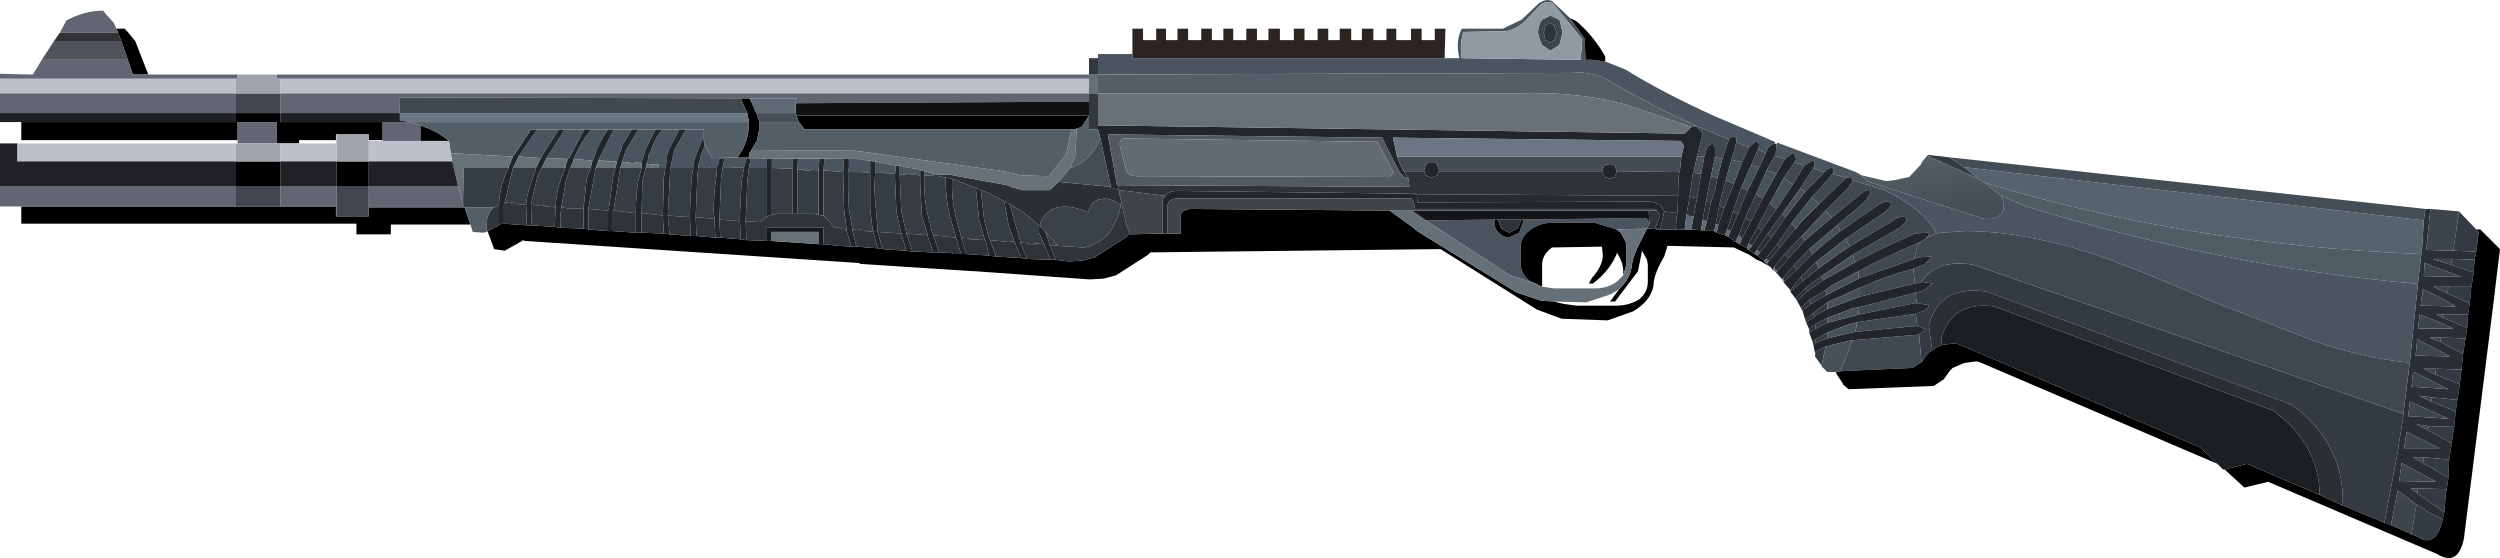 <?xml version="1.0" encoding="UTF-8" standalone="no"?>
<svg xmlns:xlink="http://www.w3.org/1999/xlink" height="34.05px" width="152.55px" xmlns="http://www.w3.org/2000/svg">
  <g transform="matrix(1.0, 0.0, 0.0, 1.0, 8.6, -18.05)">
    <use height="34.05" transform="matrix(1.0, 0.0, 0.0, 1.0, -8.6, 18.05)" width="152.55" xlink:href="#shape0"/>
  </g>
  <defs>
    <g id="shape0" transform="matrix(1.0, 0.0, 0.0, 1.0, 8.6, -18.05)">
      <path d="M139.4 30.8 L139.7 30.8 139.45 33.3 141.1 33.35 142.5 33.4 142.4 33.9 141.05 33.85 139.85 33.85 140.95 34.2 142.3 34.65 142.35 34.7 142.2 35.55 140.8 35.55 139.9 35.55 140.75 35.95 142.1 36.55 142.0 37.25 140.55 37.25 140.05 37.25 140.5 37.45 141.95 38.05 141.85 38.7 140.35 38.65 139.65 38.65 140.3 38.9 141.7 39.65 141.6 40.6 140.05 40.55 139.3 40.55 140.0 40.9 141.5 41.5 141.35 42.45 139.8 42.3 139.0 42.2 139.75 42.55 141.25 43.15 141.15 44.1 139.6 44.05 138.85 43.95 139.55 44.3 141.0 45.1 140.85 46.1 139.3 45.95 138.65 45.95 139.25 46.3 140.8 47.2 140.7 47.9 138.95 47.85 138.5 47.85 138.9 48.15 140.55 49.3 140.45 49.75 139.65 49.35 138.85 48.85 137.75 48.0 137.7 48.0 137.3 50.1 136.9 49.95 137.75 45.4 137.75 45.3 138.05 43.45 138.05 43.3 138.45 40.15 138.95 35.3 139.15 33.55 139.15 33.3 139.2 33.1 139.3 31.5 139.4 30.8 M102.05 39.1 L102.0 38.9 102.2 38.75 102.2 38.95 102.05 39.1 M101.8 38.35 L101.8 38.2 101.8 38.15 102.15 37.85 102.2 38.1 101.8 38.35 M101.6 37.7 L101.55 37.55 102.05 37.15 102.1 37.4 101.6 37.7 M101.4 37.05 L101.3 36.85 101.8 36.35 101.9 36.6 101.5 36.9 101.4 37.05 M101.05 36.4 L100.95 36.25 101.55 35.65 101.65 35.85 101.05 36.4 M100.65 35.85 L100.65 35.8 100.65 35.75 101.3 34.95 101.4 35.2 100.65 35.85 M139.35 34.1 L139.3 34.9 141.6 34.95 139.35 34.1 M139.05 37.25 L138.95 38.1 141.1 38.1 Q140.05 37.6 139.05 37.25 M139.1 36.7 L141.25 36.75 Q140.25 36.15 139.25 35.7 L139.1 36.7 M138.65 40.75 L138.55 41.65 140.8 41.8 138.7 40.75 138.65 40.75 M138.35 43.4 L138.35 43.45 138.45 43.45 140.8 43.6 138.45 42.55 138.35 43.4 M138.8 39.75 L140.9 39.8 138.9 38.75 138.8 39.75 M140.05 47.45 L137.95 46.3 137.8 47.4 140.05 47.45 M140.25 45.4 L138.25 44.4 138.1 45.4 140.25 45.4 M96.6 30.75 L96.25 31.8 96.1 31.7 96.3 30.6 96.6 30.75 M96.8 32.05 L97.15 30.95 97.45 31.1 97.0 32.15 96.8 32.05 M97.5 32.4 L97.9 31.35 98.25 31.55 97.7 32.6 97.5 32.4 M98.1 32.9 L98.65 31.9 98.9 32.1 98.3 33.05 98.1 32.9 M101.05 34.5 L100.25 35.25 100.2 35.0 100.25 34.95 100.85 34.25 101.05 34.5 M99.5 32.55 L98.8 33.45 98.6 33.3 99.25 32.35 99.5 32.55 M99.15 33.85 L99.85 32.95 100.0 33.15 99.35 33.95 99.15 33.85 M100.55 33.8 L99.85 34.6 99.7 34.45 99.65 34.35 100.3 33.55 100.55 33.8 M94.95 30.15 L94.75 31.25 94.3 31.2 94.5 30.05 94.95 30.15 M95.3 31.45 L95.5 30.35 95.8 30.4 95.55 31.55 95.3 31.45" fill="#292f34" fill-rule="evenodd" stroke="none"/>
      <path d="M139.3 31.5 L139.2 33.1 139.15 33.3 139.15 33.55 Q124.95 33.0 112.5 29.2 L112.1 28.95 111.25 28.25 139.3 31.5" fill="#56636d" fill-rule="evenodd" stroke="none"/>
      <path d="M139.7 30.8 L141.45 30.95 141.1 33.35 139.45 33.3 139.7 30.8 M137.3 50.1 L137.7 48.0 137.75 48.0 138.85 48.85 138.55 50.65 137.3 50.1 M138.9 48.15 L138.5 47.85 138.95 47.85 138.9 48.15 M139.25 46.3 L138.65 45.95 139.3 45.95 139.25 46.3 M139.55 44.3 L138.85 43.95 139.6 44.05 139.55 44.3 M139.75 42.55 L139.0 42.2 139.8 42.3 139.75 42.55 M140.0 40.9 L139.3 40.55 140.05 40.55 140.0 40.9 M140.3 38.9 L139.65 38.65 140.35 38.65 140.3 38.9 M140.5 37.45 L140.05 37.25 140.55 37.25 140.5 37.45 M140.75 35.95 L139.9 35.55 140.8 35.55 140.75 35.95 M140.95 34.2 L139.85 33.85 141.05 33.85 140.95 34.2 M139.35 34.1 L141.6 34.95 139.3 34.9 139.35 34.1 M139.05 37.25 Q140.05 37.6 141.1 38.1 L138.95 38.1 139.05 37.25 M139.1 36.7 L139.25 35.7 Q140.25 36.15 141.25 36.75 L139.1 36.7 M138.65 40.75 L138.7 40.75 140.8 41.8 138.55 41.65 138.65 40.75 M138.45 43.45 L138.35 43.4 138.45 42.55 140.8 43.6 138.45 43.45 M138.8 39.75 L138.9 38.75 140.9 39.8 138.8 39.75 M140.05 47.45 L137.8 47.4 137.95 46.3 140.05 47.45 M140.25 45.4 L138.1 45.4 138.25 44.4 140.25 45.4 M108.3 37.2 L108.3 37.15 108.35 37.15 108.3 37.2 M86.55 19.25 L86.6 19.4 86.75 20.05 86.55 20.8 86.0 21.15 85.5 20.8 85.35 20.45 85.25 20.05 Q85.25 19.6 85.5 19.25 L86.0 19.0 86.55 19.25 M86.25 19.6 L86.0 19.45 85.7 19.6 85.6 20.05 85.7 20.5 86.0 20.65 86.25 20.5 86.4 20.05 86.25 19.65 86.25 19.6" fill="#3d454b" fill-rule="evenodd" stroke="none"/>
      <path d="M110.35 27.65 L139.4 30.8 139.3 31.5 111.25 28.25 110.35 27.65" fill="#444d55" fill-rule="evenodd" stroke="none"/>
      <path d="M141.45 30.95 L142.5 32.05 142.65 32.2 142.5 33.4 141.1 33.35 141.45 30.95 M102.55 40.35 L102.15 39.8 102.2 39.5 102.8 39.2 102.55 40.35 M109.0 27.55 L109.05 27.5 110.35 27.65 111.25 28.25 112.1 28.95 109.0 27.55 M138.05 43.3 L138.05 43.45 137.75 45.3 137.75 45.4 136.9 49.95 134.35 48.9 Q134.5 45.15 131.25 42.75 L112.65 35.85 Q109.75 35.4 109.1 37.9 L109.3 39.45 109.1 39.55 108.65 40.15 108.5 38.45 108.95 38.15 108.4 37.95 108.3 37.2 108.35 37.15 108.45 37.15 Q109.25 36.85 109.05 36.65 L108.35 36.55 108.3 36.0 108.3 35.9 108.35 35.9 108.7 35.8 108.75 35.8 109.35 35.35 108.65 35.25 Q109.55 33.85 111.8 34.2 L138.05 43.3 M138.85 48.85 L139.65 49.35 140.45 49.75 Q140.05 51.6 138.8 50.75 L138.55 50.65 138.85 48.85 M140.55 49.3 L138.9 48.15 138.95 47.85 140.7 47.9 140.65 48.15 140.55 49.3 M140.8 47.2 L139.25 46.3 139.3 45.95 140.85 46.1 140.8 47.2 M141.0 45.1 L139.55 44.3 139.6 44.05 141.15 44.1 141.0 45.1 M141.25 43.15 L139.75 42.55 139.8 42.3 141.35 42.45 141.25 43.15 M141.5 41.5 L140.0 40.9 140.05 40.55 141.6 40.6 141.5 41.5 M141.7 39.65 L140.3 38.9 140.35 38.65 141.85 38.7 141.7 39.65 M141.95 38.05 L140.5 37.45 140.55 37.25 142.0 37.25 141.95 38.05 M142.1 36.55 L140.75 35.95 140.8 35.55 142.2 35.55 142.1 36.55 M142.3 34.65 L140.95 34.2 141.05 33.85 142.4 33.9 142.35 34.6 142.3 34.65 M97.2 29.25 L96.6 30.75 96.3 30.6 96.7 29.05 97.2 29.25 M97.15 30.95 L97.65 29.5 98.05 29.65 97.45 31.1 97.15 30.95 M97.9 31.35 L98.55 29.9 98.95 30.15 98.25 31.55 97.9 31.35 M98.65 31.9 L99.4 30.45 99.8 30.8 98.9 32.1 98.65 31.9 M102.0 33.55 L101.05 34.5 100.85 34.25 101.8 33.25 102.0 33.55 M100.35 31.3 L99.5 32.55 99.25 32.35 100.15 31.1 100.35 31.3 M99.85 32.95 L100.7 31.7 101.0 32.0 100.95 32.0 100.0 33.15 99.85 32.95 M101.35 32.45 L101.5 32.75 100.55 33.8 100.3 33.55 101.35 32.45 M101.65 35.85 L101.55 35.65 102.55 34.9 102.65 35.15 101.65 35.85 M101.3 34.95 L102.2 34.05 102.4 34.4 101.4 35.2 101.3 34.95 M101.8 36.35 L102.8 35.75 102.85 36.05 101.9 36.6 101.8 36.35 M102.9 36.5 L102.9 36.9 102.2 37.3 102.1 37.4 102.05 37.15 102.9 36.5 M102.9 37.45 L102.9 37.75 102.2 38.1 102.15 37.85 102.9 37.45 M102.9 38.35 L102.9 38.65 102.9 38.7 102.2 38.95 102.2 38.75 102.8 38.4 102.9 38.35 M95.2 28.65 L94.95 30.15 94.5 30.05 94.7 28.6 94.75 28.6 95.2 28.65 M95.5 30.35 L95.8 28.8 96.2 28.9 96.05 29.7 95.8 30.4 95.5 30.35" fill="#343a43" fill-rule="evenodd" stroke="none"/>
      <path d="M139.15 33.55 L138.95 35.3 138.8 35.35 138.75 35.35 138.7 35.35 Q126.95 34.3 115.05 30.65 L113.5 30.0 112.5 29.2 Q124.95 33.0 139.15 33.55" fill="#4f5c64" fill-rule="evenodd" stroke="none"/>
      <path d="M138.75 35.35 L138.75 35.4 138.7 35.35 138.75 35.35 M98.15 27.0 L97.7 27.95 97.05 27.8 97.3 27.0 97.35 26.7 97.85 26.95 98.15 27.0 M98.25 28.15 L98.65 27.2 98.7 27.15 99.15 27.4 98.75 28.25 98.25 28.15 M99.2 28.45 L99.7 27.55 100.3 27.75 100.25 27.85 99.8 28.65 99.2 28.45 M100.9 27.95 L101.5 28.15 100.8 29.3 100.25 28.9 100.9 27.95 M102.05 28.3 L102.7 28.55 102.55 28.75 101.55 29.75 101.25 29.55 101.9 28.55 102.05 28.3 M103.2 28.65 L104.05 28.9 102.4 30.5 101.95 30.1 102.95 29.0 103.2 28.65 M104.45 29.05 L106.4 29.65 107.15 30.05 Q109.05 31.15 109.55 32.3 L108.9 32.6 Q109.25 32.3 109.0 32.25 L108.25 32.3 Q106.2 33.2 104.6 34.05 L104.45 33.6 107.3 31.95 Q107.95 31.45 107.65 31.3 107.3 31.2 106.85 31.55 L104.25 33.1 104.05 32.6 106.4 31.0 Q107.0 30.5 106.7 30.4 106.45 30.25 105.95 30.6 L103.7 32.15 103.5 31.8 105.2 30.35 Q105.7 29.7 105.45 29.65 105.15 29.65 104.8 30.0 L103.15 31.35 103.15 31.3 102.8 30.9 104.15 29.55 104.45 29.1 104.45 29.05 M108.6 32.8 L108.4 33.05 108.2 33.85 104.8 35.05 104.8 34.6 Q106.4 33.75 108.6 32.8 M108.15 34.45 L108.25 35.35 104.9 36.15 104.9 35.6 Q106.35 34.95 108.15 34.45 M104.8 37.25 L104.85 36.8 108.3 35.9 108.3 36.0 108.35 36.55 108.25 36.55 104.8 37.25 M104.6 38.3 L104.75 37.7 108.3 37.2 108.4 37.95 108.2 37.95 104.6 38.3 M104.45 38.8 L104.6 38.8 108.1 38.5 108.25 38.5 108.5 38.45 108.65 40.15 108.1 40.5 103.7 40.7 104.45 38.8 M94.95 27.6 L95.3 26.2 94.95 25.8 94.95 25.75 96.9 26.55 96.5 27.75 96.05 27.65 96.05 27.5 Q96.1 26.7 95.8 26.85 95.5 27.0 95.45 27.5 L95.4 27.6 94.95 27.6" fill="#404851" fill-rule="evenodd" stroke="none"/>
      <path d="M58.4 21.6 L58.4 21.35 60.5 21.35 60.5 21.6 79.55 21.6 80.45 21.6 Q80.2 20.55 80.6 19.8 L83.1 19.8 84.25 19.25 85.3 18.25 Q85.9 17.85 86.25 18.25 L87.2 19.15 88.1 20.4 88.15 21.7 88.6 21.7 89.35 21.8 90.6 22.3 Q92.85 23.7 96.05 25.15 L99.7 26.7 99.7 26.8 Q99.5 26.85 99.3 27.05 L99.15 27.35 99.15 27.4 98.7 27.15 98.75 26.85 98.6 26.65 98.15 27.0 97.85 26.95 97.35 26.7 Q97.4 26.35 97.15 26.4 97.0 26.4 96.9 26.55 L94.95 25.75 Q92.2 24.5 89.7 23.05 89.1 22.65 88.15 22.5 L87.4 22.45 87.4 22.5 58.4 22.6 58.4 21.6 M99.8 26.85 L99.85 26.75 104.65 28.55 105.0 28.75 105.3 29.1 112.45 31.4 Q113.1 31.5 113.55 31.1 113.8 30.55 113.5 30.0 L115.05 30.65 Q126.95 34.3 138.7 35.35 L138.75 35.4 138.75 35.35 138.8 35.35 138.95 35.3 138.45 40.15 138.15 40.15 Q135.75 39.9 132.85 38.95 L126.15 36.35 Q121.3 34.25 118.85 33.45 114.65 32.15 111.35 32.15 L109.85 32.25 109.55 32.3 Q109.05 31.15 107.15 30.05 L106.4 29.65 104.45 29.05 104.35 28.85 104.05 28.9 103.2 28.65 103.25 28.6 Q103.35 28.3 103.15 28.3 102.9 28.3 102.8 28.5 L102.7 28.55 102.05 28.3 102.1 28.2 Q102.15 27.85 102.0 27.85 L101.5 28.15 100.9 27.95 101.0 27.75 100.85 27.35 100.3 27.75 99.7 27.55 99.75 27.5 99.8 26.85 M86.2 18.3 Q85.9 18.05 85.45 18.3 L84.5 19.3 Q84.0 19.8 83.35 19.95 L80.7 20.0 Q80.45 20.8 80.6 21.6 L87.85 21.7 87.95 20.45 86.2 18.3 M82.6 31.45 L82.6 31.55 Q82.55 31.95 82.85 32.25 83.1 32.5 83.45 32.55 L84.1 32.25 84.35 31.55 84.35 31.45 91.85 31.35 92.05 31.65 92.05 31.7 91.9 32.0 90.05 32.05 88.7 31.65 86.25 31.65 Q85.4 31.6 84.75 32.1 84.2 32.5 84.2 33.1 L84.2 34.2 Q84.2 34.75 84.75 35.2 L85.1 35.35 83.55 34.85 78.4 31.5 82.6 31.45 M37.1 27.65 L37.1 27.7 43.6 27.75 43.7 27.75 44.0 27.8 44.5 27.85 44.5 28.6 43.95 28.55 43.7 28.55 43.15 28.55 43.2 28.3 43.2 27.75 42.9 27.75 42.85 28.55 41.65 28.45 41.7 27.75 41.4 27.75 41.35 28.45 40.85 28.4 40.85 28.45 40.55 28.45 40.55 28.4 40.05 28.4 40.1 27.75 39.75 27.75 39.75 28.35 38.5 28.3 38.5 27.75 38.2 27.75 38.2 28.3 37.1 28.3 37.2 27.75 36.95 27.75 36.8 28.25 36.8 28.3 36.35 28.25 36.35 28.3 36.0 28.25 36.0 28.3 35.5 28.3 35.5 28.25 35.6 27.75 35.3 27.75 35.2 28.15 35.15 28.2 35.15 28.3 34.7 28.3 34.7 28.25 34.45 28.25 34.4 28.25 34.4 28.3 34.0 28.3 34.0 28.25 34.05 28.15 34.0 28.15 34.15 27.7 34.15 27.55 34.4 26.95 34.35 26.75 34.35 26.55 34.35 26.5 34.25 26.55 33.8 27.7 33.7 28.15 33.7 28.3 32.3 28.3 32.35 28.15 32.35 28.1 32.55 27.2 33.2 26.05 33.2 25.95 34.35 25.95 34.35 26.65 34.65 27.4 34.7 27.4 34.85 27.7 34.85 27.65 34.9 27.7 36.4 27.65 37.1 27.65 M44.8 27.9 L44.85 27.9 45.2 28.0 45.5 28.05 46.05 28.15 46.05 28.55 46.0 28.6 46.0 28.65 45.45 28.65 45.45 28.6 45.15 28.55 45.15 28.6 44.8 28.6 44.8 27.9 M46.3 28.15 L46.7 28.25 46.85 28.3 47.0 28.3 47.55 28.4 47.55 28.75 47.0 28.7 47.0 28.65 46.7 28.65 46.7 28.7 46.3 28.7 46.3 28.2 46.3 28.15 M47.8 28.5 L47.85 28.5 48.35 28.65 48.35 28.7 48.35 28.8 47.8 28.75 47.8 28.5 M26.4 27.75 Q26.75 26.9 27.4 26.05 L27.4 25.95 28.5 25.95 Q27.9 26.8 27.6 27.8 L27.55 27.85 26.4 27.75 M27.05 25.95 L26.1 27.75 26.05 27.75 24.75 27.7 25.8 26.05 25.85 25.95 27.05 25.95 M27.9 27.85 L28.8 26.05 28.85 25.95 29.95 25.95 29.3 27.05 29.35 27.05 29.05 27.85 29.05 27.9 28.3 27.9 28.3 27.85 27.9 27.85 M29.35 27.95 L29.6 27.2 30.3 26.05 30.35 25.95 31.4 25.95 30.8 27.15 30.55 27.95 30.55 28.0 30.15 27.95 30.15 28.0 29.8 28.0 29.8 27.95 29.35 27.95 M30.85 28.05 L30.9 28.0 30.95 27.7 30.95 27.55 31.1 27.3 Q31.35 26.5 31.75 26.05 L31.8 25.95 32.85 25.95 32.25 27.1 32.1 27.55 32.1 27.7 32.05 28.05 32.05 28.1 32.0 28.25 32.0 28.3 31.55 28.3 31.6 28.1 30.85 28.05 M24.15 25.95 L25.5 25.95 24.45 27.6 24.45 27.65 24.4 27.7 23.05 27.6 24.1 26.05 24.15 25.95" fill="#4b555f" fill-rule="evenodd" stroke="none"/>
      <path d="M142.5 32.05 L142.75 32.05 143.95 33.25 143.65 35.7 143.6 35.75 143.65 35.75 141.75 50.9 Q141.4 52.65 140.1 51.85 L129.8 47.45 128.35 47.8 127.15 46.7 128.5 46.35 132.95 48.25 134.35 48.9 136.9 49.95 137.3 50.1 138.55 50.65 138.8 50.75 Q140.05 51.6 140.45 49.75 L140.55 49.3 140.65 48.15 140.7 47.9 140.8 47.2 140.85 46.1 141.0 45.1 141.15 44.1 141.25 43.15 141.35 42.45 141.5 41.5 141.6 40.6 141.7 39.65 141.85 38.7 141.95 38.05 142.0 37.25 142.1 36.55 142.2 35.55 142.35 34.7 142.3 34.65 142.35 34.6 142.4 33.9 142.5 33.4 142.65 32.2 142.5 32.05 M126.7 46.35 L112.2 40.15 112.0 40.1 111.25 40.2 110.55 40.5 110.4 40.65 110.0 41.2 109.4 41.6 104.2 41.8 103.85 41.5 103.85 41.45 103.45 40.85 103.45 40.75 103.7 40.7 108.1 40.5 108.65 40.15 109.1 39.55 109.3 39.45 Q109.55 39.2 109.9 39.1 L110.65 39.0 110.9 39.05 125.65 45.35 126.7 46.35 M99.45 34.35 L98.85 34.0 98.6 33.9 98.15 33.6 97.2 33.15 93.15 33.05 92.95 33.7 Q92.3 34.8 92.3 35.45 92.15 36.4 91.05 37.05 L89.5 37.6 86.7 37.5 85.2 36.95 79.3 33.25 61.6 33.45 61.45 33.6 59.5 34.85 58.75 35.05 57.9 35.1 50.9 34.6 50.8 34.6 43.85 34.15 43.85 34.1 23.4 32.75 23.35 32.7 22.2 33.35 21.55 33.25 21.15 32.15 21.85 31.8 22.05 31.65 22.15 31.7 23.55 31.8 23.85 31.8 25.25 31.9 25.6 31.95 27.0 32.0 27.3 32.05 28.5 32.15 28.8 32.15 30.2 32.25 30.55 32.25 31.9 32.3 32.25 32.35 33.55 32.45 33.9 32.45 35.05 32.55 35.35 32.55 36.6 32.65 36.95 32.7 38.15 32.75 38.45 32.75 41.35 32.95 41.65 32.95 42.55 33.05 43.35 33.1 43.65 33.1 44.95 33.2 45.25 33.25 46.7 33.35 47.05 33.4 48.35 33.45 48.7 33.45 48.75 33.45 49.5 33.5 49.55 33.55 50.05 33.55 50.35 33.55 51.75 33.65 52.15 33.7 53.75 33.8 54.05 33.85 55.5 33.9 55.8 33.9 56.6 34.0 56.65 34.0 57.45 33.95 58.2 33.75 60.15 32.5 60.35 32.3 60.35 32.35 62.35 32.3 62.65 32.3 63.45 32.3 63.45 31.2 Q63.5 30.8 64.15 30.8 L76.2 30.9 77.65 31.95 77.7 32.0 77.95 32.2 83.95 35.9 85.45 36.4 86.3 36.45 86.4 36.5 86.85 36.6 87.6 36.7 90.05 36.7 Q90.8 36.7 91.45 36.3 91.95 35.85 91.95 35.25 L91.95 34.2 91.9 33.9 91.6 33.35 91.35 34.6 89.95 36.45 89.65 36.45 89.9 36.1 90.2 35.7 Q90.85 35.05 90.95 34.4 91.0 33.7 91.6 32.6 L91.9 32.0 92.1 32.0 92.6 32.05 92.7 32.05 93.65 32.05 94.2 32.05 94.6 32.05 95.2 32.1 95.4 32.1 95.9 32.1 96.0 32.15 96.15 32.25 96.65 32.4 96.85 32.5 97.3 32.8 97.55 32.95 98.0 33.2 98.1 33.3 98.45 33.55 98.65 33.65 99.05 34.0 99.2 34.15 99.45 34.35 M20.1 31.75 L15.25 31.75 15.25 32.35 13.15 32.35 13.15 31.7 -7.3 31.7 -7.3 30.65 5.8 30.65 8.5 30.65 11.9 30.65 11.9 31.25 11.95 31.25 13.9 31.25 13.9 30.7 19.75 30.7 20.1 31.75 M5.9 26.6 L-7.3 26.6 -7.3 25.5 5.8 25.5 5.8 24.95 8.5 24.95 8.5 25.5 14.75 25.5 14.75 26.6 13.9 26.6 13.9 26.25 11.95 26.25 11.9 26.25 11.9 26.6 9.65 26.6 9.65 26.8 8.5 26.8 8.3 26.8 8.3 25.5 5.9 25.5 5.9 26.6 M-1.5 19.8 L-1.0 19.8 -0.85 19.95 -0.35 20.55 0.45 22.6 -0.5 22.6 -0.8 21.7 -1.2 20.55 -1.4 20.05 -1.5 19.8 M87.2 19.15 L87.6 19.35 Q88.65 20.25 89.35 21.5 L89.35 21.8 88.6 21.7 88.15 21.7 88.1 20.4 87.2 19.15 M138.45 43.45 L138.35 43.45 138.35 43.4 138.45 43.45 M101.0 32.0 L101.0 32.05 100.95 32.0 101.0 32.0 M77.2 28.9 L77.3 28.9 77.35 28.95 77.2 28.9 M84.25 31.45 L84.35 31.45 84.35 31.55 84.1 32.25 83.45 32.55 Q83.1 32.5 82.85 32.25 82.55 31.95 82.6 31.55 L82.6 31.45 82.8 31.45 83.0 32.0 83.5 32.25 84.0 32.0 84.25 31.45 M85.1 35.35 L84.75 35.2 Q84.2 34.75 84.2 34.2 L84.2 33.1 Q84.2 32.5 84.75 32.1 85.4 31.6 86.25 31.65 L88.7 31.65 90.05 32.05 90.1 32.1 90.3 32.25 90.6 32.8 90.65 33.1 90.65 34.2 90.45 34.85 90.45 34.6 Q90.45 34.05 90.05 33.45 L90.05 33.55 Q89.6 34.6 88.6 35.35 L88.35 35.35 88.55 35.0 Q89.25 34.2 89.2 33.55 L89.15 33.1 86.1 33.15 Q85.5 33.6 85.5 34.2 L85.5 35.25 85.5 35.55 85.1 35.35 M94.7 28.6 L94.75 28.55 94.75 28.6 94.7 28.6 M77.85 29.9 L76.05 29.85 77.7 29.85 77.85 29.9 M56.95 25.95 L56.75 25.95 40.5 25.95 40.15 25.5 40.0 25.1 57.85 25.1 57.4 25.8 56.95 25.95 M37.25 27.2 L37.2 27.3 37.15 27.35 37.1 27.55 37.1 27.65 36.4 27.65 Q37.1 26.75 37.1 25.5 L37.0 24.95 36.6 24.05 37.15 24.05 37.55 24.95 37.75 25.5 37.75 25.8 37.6 26.6 37.25 27.2 M43.7 27.75 L43.85 27.75 44.0 27.8 43.7 27.75 M45.2 28.0 L45.35 28.0 45.5 28.05 45.2 28.0 M46.15 28.15 L46.3 28.15 46.3 28.2 46.15 28.15 M48.65 28.7 L48.7 28.7 48.7 28.75 48.65 28.7 M59.8 30.55 L59.85 30.5 59.85 30.55 59.8 30.55 M18.8 26.65 L17.05 26.65 17.05 25.7 Q18.1 26.05 18.8 26.65 M11.95 27.9 L13.9 27.9 13.9 29.4 11.95 29.4 11.95 27.9 M8.5 29.4 L5.8 29.4 5.8 27.9 8.5 27.9 8.5 29.4" fill="#000000" fill-rule="evenodd" stroke="none"/>
      <path d="M138.45 40.15 L138.05 43.3 111.8 34.2 Q109.55 33.85 108.65 35.25 L108.55 35.3 108.25 35.35 108.15 34.45 108.8 34.2 109.3 33.7 108.5 33.75 108.2 33.85 108.4 33.05 108.6 32.8 108.9 32.6 109.55 32.3 109.85 32.25 111.35 32.15 Q114.65 32.15 118.85 33.45 121.3 34.25 126.15 36.35 L132.85 38.95 Q135.75 39.9 138.15 40.15 L138.45 40.15" fill="#404751" fill-rule="evenodd" stroke="none"/>
      <path d="M105.0 28.75 L106.5 29.1 106.95 29.05 107.9 28.85 108.6 28.1 108.7 27.9 109.0 27.55 112.1 28.95 112.5 29.2 113.5 30.0 Q113.8 30.55 113.55 31.1 113.1 31.5 112.45 31.4 L105.3 29.1 105.0 28.75" fill="url(#gradient0)" fill-rule="evenodd" stroke="none"/>
      <path d="M102.15 39.6 L102.05 39.1 102.2 38.95 102.9 38.7 104.35 38.35 104.6 38.3 108.2 37.95 108.4 37.95 108.95 38.15 108.5 38.45 108.25 38.5 108.1 38.5 104.6 38.8 104.45 38.8 103.15 39.1 103.05 39.15 102.8 39.2 102.2 39.5 102.15 39.6 M102.0 38.9 L101.8 38.35 102.2 38.1 102.9 37.75 104.8 37.25 108.25 36.55 108.35 36.55 109.05 36.65 Q109.25 36.85 108.45 37.15 L108.35 37.15 108.3 37.15 108.3 37.2 104.75 37.7 104.05 37.9 102.9 38.35 102.8 38.4 102.2 38.75 102.0 38.9 M101.8 38.15 L101.6 37.7 102.1 37.4 102.2 37.3 102.9 36.9 104.9 36.15 108.25 35.35 108.55 35.3 108.65 35.25 109.35 35.35 108.75 35.8 108.7 35.8 108.35 35.9 108.3 35.9 104.85 36.8 104.5 36.85 102.9 37.45 102.15 37.85 101.8 38.15 M101.55 37.55 L101.4 37.05 101.5 36.9 101.9 36.6 102.85 36.05 104.8 35.05 108.2 33.85 108.5 33.75 109.3 33.7 108.8 34.2 108.15 34.45 Q106.35 34.95 104.9 35.6 L102.9 36.5 102.05 37.15 101.55 37.55 M101.3 36.85 L101.05 36.4 101.65 35.85 102.65 35.15 104.6 34.05 Q106.2 33.2 108.25 32.3 L109.0 32.25 Q109.25 32.3 108.9 32.6 L108.6 32.8 Q106.4 33.75 104.8 34.6 L103.2 35.45 102.8 35.75 101.8 36.35 101.3 36.85 M100.95 36.25 L100.65 35.85 101.4 35.2 102.4 34.4 103.65 33.5 104.25 33.1 106.85 31.55 Q107.3 31.2 107.65 31.3 107.95 31.45 107.3 31.95 L104.45 33.6 102.55 34.9 101.55 35.65 100.95 36.25 M100.65 35.75 L100.25 35.3 100.25 35.25 101.05 34.5 102.0 33.55 102.8 32.85 103.7 32.15 105.95 30.6 Q106.45 30.25 106.7 30.4 107.0 30.5 106.4 31.0 L104.05 32.6 102.2 34.05 101.3 34.95 100.65 35.75 M100.15 35.1 L99.75 34.65 99.85 34.6 100.55 33.8 101.5 32.75 103.15 31.35 104.8 30.0 Q105.15 29.65 105.45 29.65 105.7 29.7 105.2 30.35 L103.5 31.8 101.8 33.25 100.85 34.25 100.25 34.95 100.2 35.0 100.15 35.1 M99.55 34.5 L99.45 34.35 99.2 34.15 99.35 33.95 100.0 33.15 100.95 32.0 101.0 32.05 101.0 32.0 101.25 31.65 102.4 30.5 104.05 28.9 104.35 28.85 104.45 29.05 104.45 29.1 104.15 29.55 102.8 30.9 101.35 32.45 100.3 33.55 99.65 34.35 99.6 34.5 99.55 34.5 M99.7 26.8 L99.8 26.85 99.75 27.5 99.7 27.55 99.2 28.45 98.55 29.9 97.9 31.35 97.5 32.4 97.3 32.8 96.85 32.5 97.0 32.15 97.45 31.1 98.05 29.65 98.75 28.25 99.15 27.4 99.15 27.35 99.3 27.05 Q99.5 26.85 99.7 26.8 M97.7 27.95 L98.15 27.0 98.6 26.65 98.75 26.85 98.7 27.15 98.65 27.2 98.25 28.15 97.65 29.5 97.15 30.95 96.8 32.05 96.65 32.4 96.15 32.25 96.25 31.8 96.6 30.75 97.2 29.25 97.7 27.95 M97.35 26.7 L97.3 27.0 97.05 27.8 96.7 29.05 96.3 30.6 96.1 31.7 96.0 32.15 95.9 32.1 95.4 32.1 95.55 31.55 95.8 30.4 96.05 29.7 96.2 28.9 96.5 27.75 96.9 26.55 Q97.0 26.4 97.15 26.4 97.4 26.35 97.35 26.7 M101.5 28.15 L102.0 27.85 Q102.15 27.85 102.1 28.2 L102.05 28.3 101.9 28.55 101.25 29.55 100.15 31.1 99.25 32.35 98.6 33.3 98.45 33.55 98.1 33.3 98.3 33.05 98.9 32.1 99.8 30.8 100.8 29.3 101.5 28.15 M102.7 28.55 L102.8 28.5 Q102.9 28.3 103.15 28.3 103.35 28.3 103.25 28.6 L103.2 28.65 102.95 29.0 101.95 30.1 100.85 31.5 100.7 31.7 99.85 32.95 99.15 33.85 99.05 34.0 98.65 33.65 98.8 33.45 99.5 32.55 100.35 31.3 101.55 29.75 102.55 28.75 102.7 28.55 M100.3 27.75 L100.85 27.35 101.0 27.75 100.9 27.95 100.25 28.9 99.4 30.45 98.65 31.9 98.1 32.9 98.0 33.2 97.55 32.95 97.7 32.6 98.25 31.55 98.95 30.15 99.8 28.65 100.25 27.85 100.3 27.75 M89.15 28.5 L89.3 28.15 89.65 28.05 89.95 28.15 90.05 28.5 89.95 28.85 89.65 28.95 89.3 28.85 89.15 28.5 M93.9 28.55 L94.0 27.6 94.15 26.95 93.95 26.65 76.4 26.45 76.65 27.6 76.8 28.0 77.05 28.5 77.3 28.9 77.2 28.9 77.1 28.9 76.8 28.55 76.0 27.0 75.75 26.45 59.0 26.25 59.55 29.3 59.6 29.35 59.7 29.65 59.2 29.5 58.55 26.5 58.4 25.95 58.4 25.7 94.2 26.2 94.6 25.8 94.95 25.8 95.3 26.2 94.95 27.6 94.75 28.55 94.7 28.6 94.5 30.05 94.3 31.2 94.2 32.05 93.65 32.05 93.7 31.3 93.75 31.05 93.8 30.0 93.8 29.6 93.85 28.65 93.9 28.55 M78.3 28.5 L78.3 28.4 78.4 28.1 Q78.55 27.9 78.75 27.95 79.0 27.9 79.1 28.1 L79.2 28.4 79.2 28.5 79.1 28.75 78.75 28.9 78.4 28.75 78.3 28.5 M95.4 27.6 L95.45 27.5 Q95.5 27.0 95.8 26.85 96.1 26.7 96.05 27.5 L96.05 27.65 95.8 28.8 95.5 30.35 95.3 31.45 95.2 32.1 94.6 32.05 94.75 31.25 94.95 30.15 95.2 28.65 95.4 27.6 M62.65 32.3 L62.35 32.3 62.35 30.25 62.5 30.0 Q62.75 29.7 63.2 29.7 L76.05 29.85 77.85 29.9 77.85 29.95 77.9 30.4 92.1 30.35 Q92.7 30.45 92.85 30.75 L92.95 30.95 92.7 32.05 92.6 32.05 92.4 31.95 92.7 31.2 92.5 30.9 92.3 30.8 77.75 30.8 Q77.65 30.15 77.45 30.15 L63.35 30.15 Q62.75 30.15 62.65 30.55 L62.65 32.3 M55.8 33.9 L55.5 33.9 55.15 33.05 55.15 33.0 55.1 32.95 54.8 32.25 54.8 31.95 54.8 31.85 54.8 31.8 54.9 31.9 55.15 32.1 55.15 32.15 55.45 32.9 55.45 33.0 55.5 33.05 55.55 33.25 55.8 33.85 55.8 33.9 M54.05 33.85 L53.75 33.8 53.4 33.05 53.4 33.0 53.35 32.9 53.3 32.9 53.3 32.8 52.95 31.8 52.7 30.45 52.75 30.35 53.0 30.5 53.65 32.75 53.65 32.8 53.65 32.85 53.65 32.9 54.05 33.75 54.05 33.85 M52.15 33.7 L51.75 33.65 51.55 32.75 51.5 32.7 51.15 31.5 50.95 29.6 51.0 29.55 51.25 29.65 51.45 31.45 51.75 32.6 51.75 32.65 51.8 32.7 52.15 33.6 52.15 33.7 M50.35 33.55 L50.05 33.55 49.75 32.6 49.7 32.55 49.7 32.4 49.35 31.2 Q49.1 30.15 49.1 28.9 L49.15 28.9 49.5 28.95 Q49.45 30.1 49.7 31.2 L50.05 32.5 50.05 32.55 50.35 33.5 50.35 33.55 M48.7 33.45 L48.35 33.45 48.0 32.45 48.0 32.4 48.0 32.35 47.65 31.2 47.55 29.3 47.55 29.25 47.55 28.75 47.55 28.4 47.6 28.45 47.8 28.5 47.8 28.75 Q47.75 30.0 48.0 31.1 L48.3 32.3 48.35 32.35 48.35 32.4 48.7 33.45 M47.05 33.4 L46.7 33.35 46.4 32.3 46.1 31.0 46.0 28.65 46.0 28.6 46.05 28.55 46.05 28.15 46.15 28.15 46.3 28.2 46.3 28.7 46.4 30.95 46.7 32.25 46.7 32.3 47.05 33.3 47.05 33.4 M45.25 33.25 L44.95 33.2 44.7 32.25 44.7 32.2 44.7 32.15 44.65 32.05 44.5 30.85 44.5 28.6 44.5 27.85 44.65 27.9 44.8 27.9 44.8 28.6 44.75 29.65 44.95 32.0 44.95 32.2 45.25 33.2 45.25 33.25 M43.65 33.1 L43.35 33.1 43.05 32.1 43.05 32.05 43.05 32.0 42.9 30.8 42.85 28.55 42.9 27.75 43.2 27.75 43.2 28.3 43.15 28.55 43.15 29.65 43.2 30.8 43.4 31.95 43.4 32.05 43.65 33.05 43.65 33.1 M36.95 32.7 L36.6 32.65 36.55 31.55 36.55 31.15 36.65 29.1 36.8 28.3 36.8 28.25 36.95 27.75 37.2 27.75 37.1 28.3 37.0 29.15 36.9 31.55 36.95 32.7 M35.35 32.55 L35.05 32.55 35.0 31.4 34.95 31.0 Q34.95 29.85 35.1 28.9 L35.15 28.3 35.15 28.2 35.2 28.15 35.3 27.75 35.6 27.75 35.5 28.25 35.5 28.3 35.4 28.95 35.3 31.45 35.35 32.55 M33.9 32.45 L33.55 32.45 33.5 31.3 33.5 30.9 33.6 28.9 33.7 28.3 33.7 28.15 33.8 27.7 34.25 26.55 34.35 26.55 34.35 26.75 34.4 26.95 34.15 27.55 34.15 27.7 34.0 28.15 34.05 28.15 34.0 28.25 34.0 28.3 33.95 28.9 33.85 31.3 33.9 32.45 M32.25 32.35 L31.9 32.3 31.85 31.2 31.9 28.95 32.0 28.3 32.0 28.25 32.05 28.1 32.05 28.05 32.1 27.7 32.1 27.55 32.25 27.1 32.85 25.95 33.2 25.95 33.2 26.05 32.55 27.2 32.35 28.1 32.35 28.15 32.3 28.3 32.15 31.2 32.25 32.3 32.25 32.35 M30.55 32.25 L30.2 32.25 30.2 31.1 30.15 31.05 30.2 30.95 Q30.2 29.95 30.35 29.05 L30.55 28.3 30.55 28.0 30.55 27.95 30.8 27.15 31.4 25.95 31.8 25.95 31.75 26.05 Q31.35 26.5 31.1 27.3 L30.95 27.55 30.95 27.7 30.9 28.0 30.85 28.05 30.85 28.1 30.8 28.3 30.6 29.1 30.55 31.05 30.55 32.25 M28.8 32.15 L28.5 32.15 28.5 30.9 28.55 30.8 28.8 28.9 28.95 28.3 28.95 28.25 29.05 27.95 29.05 27.9 29.05 27.85 29.35 27.05 29.3 27.05 29.95 25.95 30.35 25.95 30.3 26.05 29.6 27.2 29.35 27.95 29.35 28.0 29.25 28.3 28.85 30.85 28.85 30.9 28.8 30.9 28.8 32.15 M27.3 32.05 L27.0 32.0 27.0 30.8 27.2 28.95 27.45 28.3 27.45 28.25 27.55 27.85 27.6 27.8 Q27.9 26.8 28.5 25.95 L28.85 25.95 28.8 26.05 27.9 27.85 27.9 27.9 27.75 28.3 27.3 30.8 27.3 32.05 M25.6 31.95 L25.25 31.9 25.3 30.7 25.3 30.65 Q25.35 29.75 25.65 28.9 L25.9 28.3 25.9 28.2 26.05 27.75 26.1 27.75 27.05 25.95 27.4 25.95 27.4 26.05 Q26.75 26.9 26.4 27.75 L26.4 27.85 26.2 28.3 25.95 29.0 25.65 30.7 25.65 30.75 Q25.55 31.3 25.6 31.95 M23.85 31.8 L23.55 31.8 23.5 30.55 23.5 30.5 Q23.6 29.65 24.0 28.65 L24.0 28.7 24.1 28.3 24.4 27.7 24.45 27.65 24.45 27.6 25.5 25.95 25.85 25.95 25.8 26.05 24.75 27.7 24.45 28.3 24.2 28.8 23.8 30.5 23.8 30.55 23.85 31.8 M22.15 31.7 L22.05 31.65 21.85 31.8 21.85 30.5 21.85 30.45 Q21.9 29.5 22.3 28.55 L22.45 28.3 22.45 28.2 22.7 27.6 22.7 27.55 22.75 27.5 22.75 27.55 23.8 25.95 24.15 25.95 24.1 26.05 23.05 27.6 22.7 28.3 22.2 30.4 22.15 30.5 22.15 31.7 M38.2 28.3 L38.2 27.75 38.5 27.75 38.5 28.3 38.5 31.15 38.35 31.2 38.2 31.25 38.2 28.3 M39.75 28.35 L39.75 27.75 40.1 27.75 40.05 28.4 40.05 31.1 39.75 31.1 39.75 28.35 M41.35 28.45 L41.4 27.75 41.7 27.75 41.65 28.45 41.65 31.2 41.55 31.2 41.5 31.2 41.35 31.15 41.35 28.45" fill="#22262b" fill-rule="evenodd" stroke="none"/>
      <path d="M103.45 40.75 L102.9 40.75 102.55 40.4 102.55 40.35 102.8 39.2 103.05 39.15 103.15 39.1 104.45 38.8 103.7 40.7 103.45 40.75 M97.05 27.8 L97.7 27.95 97.2 29.25 96.7 29.05 97.05 27.8 M97.65 29.5 L98.25 28.15 98.75 28.25 98.05 29.65 97.65 29.5 M98.55 29.9 L99.2 28.45 99.8 28.65 98.95 30.15 98.55 29.9 M99.4 30.45 L100.25 28.9 100.8 29.3 99.8 30.8 99.4 30.45 M102.8 30.9 L103.15 31.3 103.15 31.35 101.5 32.75 101.35 32.45 102.8 30.9 M103.5 31.8 L103.7 32.15 102.8 32.85 102.0 33.55 101.8 33.25 103.5 31.8 M104.05 32.6 L104.25 33.1 103.65 33.5 102.4 34.4 102.2 34.05 104.05 32.6 M104.45 33.6 L104.6 34.05 102.65 35.15 102.55 34.9 104.45 33.6 M101.25 29.55 L101.55 29.75 100.35 31.3 100.15 31.1 101.25 29.55 M100.7 31.7 L100.85 31.5 101.95 30.1 102.4 30.5 101.25 31.65 101.0 32.0 100.7 31.7 M102.8 35.75 L103.2 35.45 104.8 34.6 104.8 35.05 102.85 36.05 102.8 35.75 M104.9 35.6 L104.9 36.15 102.9 36.9 102.9 36.5 104.9 35.6 M102.9 37.75 L102.9 37.45 104.5 36.85 104.85 36.8 104.8 37.25 102.9 37.75 M102.9 38.7 L102.9 38.65 102.9 38.35 104.05 37.9 104.75 37.7 104.6 38.3 104.35 38.35 102.9 38.7 M96.05 27.65 L96.5 27.75 96.2 28.9 95.8 28.8 96.05 27.65 M94.95 27.6 L95.4 27.6 95.2 28.65 94.75 28.6 94.75 28.55 94.95 27.6" fill="#47515a" fill-rule="evenodd" stroke="none"/>
      <path d="M100.25 35.3 L100.15 35.1 100.2 35.0 100.25 35.25 100.25 35.3 M99.75 34.65 L99.55 34.5 99.6 34.5 99.65 34.35 99.7 34.45 99.85 34.6 99.75 34.65 M96.25 31.8 L96.15 32.25 96.0 32.15 96.1 31.7 96.25 31.8 M96.65 32.4 L96.8 32.05 97.0 32.15 96.85 32.5 96.65 32.4 M97.3 32.8 L97.5 32.4 97.7 32.6 97.55 32.95 97.3 32.8 M98.0 33.2 L98.1 32.9 98.3 33.05 98.1 33.3 98.0 33.2 M98.8 33.45 L98.65 33.65 98.45 33.55 98.6 33.3 98.8 33.45 M99.05 34.0 L99.15 33.85 99.35 33.95 99.2 34.15 99.05 34.0 M94.75 31.25 L94.6 32.05 94.2 32.05 94.3 31.2 94.75 31.25 M95.2 32.1 L95.3 31.45 95.55 31.55 95.4 32.1 95.2 32.1" fill="#5e6877" fill-rule="evenodd" stroke="none"/>
      <path d="M127.15 46.7 L127.05 46.7 126.7 46.35 125.65 45.35 110.9 39.05 110.65 39.0 109.9 39.1 109.85 38.7 Q110.5 36.4 113.1 36.75 L130.1 43.1 Q132.9 45.15 132.95 48.25 L128.5 46.35 127.15 46.7" fill="#1b1f21" fill-rule="evenodd" stroke="none"/>
      <path d="M134.35 48.9 L132.95 48.25 Q132.9 45.15 130.1 43.1 L113.1 36.75 Q110.5 36.4 109.85 38.7 L109.9 39.1 Q109.55 39.2 109.3 39.45 L109.1 37.9 Q109.75 35.4 112.65 35.85 L131.25 42.75 Q134.5 45.15 134.35 48.9 M59.2 29.5 L59.7 29.65 59.7 29.85 59.85 30.5 59.8 30.55 Q58.95 30.05 58.65 30.2 58.05 30.2 57.8 31.0 55.5 30.05 54.85 31.75 L54.9 31.9 54.8 31.8 53.9 31.05 53.2 30.6 53.0 30.5 52.75 30.35 51.85 29.9 51.8 29.85 51.25 29.65 51.0 29.55 49.5 28.95 49.15 28.9 48.7 28.8 48.7 28.75 48.7 28.7 49.3 28.7 52.85 29.35 53.2 29.5 53.25 29.5 53.8 29.65 55.45 29.65 56.0 29.15 59.15 29.45 59.2 29.5" fill="#2b2f33" fill-rule="evenodd" stroke="none"/>
      <path d="M102.15 39.8 L102.15 39.6 102.2 39.5 102.15 39.8" fill="#161a1d" fill-rule="evenodd" stroke="none"/>
      <path d="M90.05 28.5 L89.95 28.15 89.65 28.05 89.3 28.15 89.15 28.5 79.2 28.5 79.2 28.4 79.1 28.1 Q79.0 27.9 78.75 27.95 78.55 27.9 78.4 28.1 L78.3 28.4 78.3 28.5 77.05 28.5 76.8 28.0 76.65 27.6 94.0 27.6 93.9 28.55 90.05 28.5" fill="#454b54" fill-rule="evenodd" stroke="none"/>
      <path d="M21.1 32.2 L20.9 32.25 20.25 32.2 20.1 31.75 19.75 30.7 21.55 30.7 Q21.2 30.95 21.1 31.55 L21.1 32.2 M94.95 25.8 L94.6 25.8 90.8 24.5 Q87.85 23.6 83.7 23.75 L58.4 23.75 58.4 22.6 87.4 22.5 87.4 22.45 88.15 22.5 Q89.1 22.65 89.7 23.05 92.2 24.5 94.95 25.75 L94.95 25.8 M58.4 25.95 L58.55 26.5 Q57.9 27.95 56.7 28.3 L57.0 27.6 57.1 25.95 56.95 25.95 57.4 25.8 57.85 25.1 57.85 25.95 58.4 25.95 M56.75 25.95 L56.75 26.1 56.45 27.5 55.4 28.8 53.7 28.75 52.65 28.5 43.6 27.25 37.25 27.2 37.6 26.6 37.75 25.8 37.75 25.5 40.15 25.5 40.5 25.95 56.75 25.95 M54.55 32.95 L54.5 32.9 54.55 32.9 54.55 32.95 M55.5 33.05 L55.45 33.0 55.5 33.0 55.5 33.05 M37.1 25.5 Q37.1 26.75 36.4 27.65 L34.9 27.7 34.85 27.65 34.85 27.7 34.7 27.4 34.65 27.4 34.35 26.65 34.35 25.95 33.2 25.95 32.85 25.95 31.8 25.95 31.4 25.95 30.35 25.95 29.95 25.95 28.85 25.95 28.5 25.95 27.4 25.95 27.05 25.95 25.85 25.95 25.5 25.95 24.15 25.95 23.8 25.95 22.75 27.55 22.75 27.5 22.7 27.55 22.7 27.6 18.9 27.4 18.8 26.65 Q18.1 26.05 17.05 25.7 L16.4 25.5 37.1 25.5" fill="#545e67" fill-rule="evenodd" stroke="none"/>
      <path d="M94.0 27.6 L76.65 27.6 76.4 26.45 93.95 26.65 94.15 26.95 94.0 27.6" fill="#6b7583" fill-rule="evenodd" stroke="none"/>
      <path d="M94.6 25.8 L94.2 26.2 58.4 25.7 58.4 23.75 83.7 23.75 Q87.85 23.6 90.8 24.5 L94.6 25.8 M41.35 32.95 L38.45 32.75 38.45 32.2 41.35 32.2 41.35 32.95 M56.95 25.95 L57.1 25.95 57.0 27.6 56.7 28.3 56.0 29.15 55.45 29.65 53.8 29.65 53.25 29.5 53.2 29.5 52.85 29.35 49.3 28.7 48.7 28.7 48.65 28.7 48.35 28.65 47.85 28.5 47.8 28.5 47.6 28.45 47.55 28.4 47.0 28.3 46.85 28.3 46.7 28.25 46.3 28.15 46.15 28.15 46.05 28.15 45.5 28.05 45.35 28.0 45.2 28.0 44.85 27.9 44.8 27.9 44.65 27.9 44.5 27.85 44.0 27.8 43.85 27.75 43.7 27.75 43.6 27.75 37.1 27.7 37.1 27.65 37.1 27.55 37.15 27.35 37.2 27.3 37.25 27.2 43.6 27.25 52.65 28.5 53.7 28.75 55.4 28.8 56.45 27.5 56.75 26.1 56.75 25.95 56.95 25.95 M26.05 27.75 L25.9 28.2 25.9 28.3 24.45 28.3 24.75 27.7 26.05 27.75 M26.2 28.3 L26.4 27.85 26.4 27.75 27.55 27.85 27.45 28.25 27.45 28.3 26.2 28.3 M27.75 28.3 L27.9 27.9 27.9 27.85 28.3 27.85 28.3 27.9 29.05 27.9 29.05 27.95 28.95 28.25 28.95 28.3 27.75 28.3 M29.35 27.95 L29.8 27.95 29.8 28.0 30.15 28.0 30.15 27.95 30.55 28.0 30.55 28.3 29.25 28.3 29.35 28.0 29.35 27.95 M30.8 28.3 L30.85 28.1 30.85 28.05 31.6 28.1 31.55 28.3 31.25 28.3 31.25 28.25 31.2 28.3 30.8 28.3 M19.0 27.9 L18.9 27.4 22.7 27.6 22.45 28.2 22.45 28.3 19.7 28.3 19.65 30.5 19.35 29.4 19.0 27.9 M24.4 27.7 L24.1 28.3 22.7 28.3 23.05 27.6 24.4 27.7" fill="#677176" fill-rule="evenodd" stroke="none"/>
      <path d="M86.55 19.25 L86.0 19.0 85.5 19.25 Q85.25 19.6 85.25 20.05 L85.35 20.45 85.5 20.8 86.0 21.15 86.55 20.8 86.75 20.05 86.6 19.4 86.55 19.25 M86.2 18.3 L87.95 20.45 87.85 21.7 80.6 21.6 Q80.45 20.8 80.7 20.0 L83.35 19.95 Q84.0 19.8 84.5 19.3 L85.45 18.3 Q85.9 18.05 86.2 18.3" fill="#919aa2" fill-rule="evenodd" stroke="none"/>
      <path d="M86.25 19.6 L86.25 19.65 86.4 20.05 86.25 20.5 86.0 20.65 85.7 20.5 85.6 20.05 85.7 19.6 86.0 19.45 86.25 19.6" fill="#2d3439" fill-rule="evenodd" stroke="none"/>
      <path d="M84.35 31.45 L84.25 31.45 82.8 31.45 82.6 31.45 78.4 31.5 77.55 30.9 92.0 30.9 92.05 31.65 91.85 31.35 84.35 31.45" fill="#131517" fill-rule="evenodd" stroke="none"/>
      <path d="M89.15 28.5 L89.3 28.85 89.65 28.95 89.95 28.85 90.05 28.5 93.9 28.55 93.85 28.65 93.8 29.6 93.8 30.0 77.85 29.9 77.7 29.85 76.05 29.85 63.2 29.7 Q62.75 29.7 62.5 30.0 L59.7 29.65 59.6 29.35 77.4 29.45 77.35 28.95 77.3 28.9 77.05 28.5 78.3 28.5 78.4 28.75 78.75 28.9 79.1 28.75 79.2 28.5 89.15 28.5 M84.25 31.45 L84.0 32.0 83.5 32.25 83.0 32.0 82.8 31.45 84.25 31.45 M92.05 31.65 L92.0 30.9 92.5 30.9 92.7 31.2 92.4 31.95 92.6 32.05 92.1 32.0 91.9 32.0 92.05 31.7 92.05 31.65 M93.75 31.05 L93.7 31.3 93.65 32.05 92.7 32.05 92.95 30.95 93.75 31.05" fill="#2e3338" fill-rule="evenodd" stroke="none"/>
      <path d="M58.4 22.6 L58.4 23.75 57.85 23.75 57.85 22.85 57.85 22.6 58.4 22.6 M77.55 30.9 L78.4 31.5 83.55 34.85 85.1 35.35 85.5 35.55 85.55 35.55 86.25 35.65 88.7 35.65 Q89.55 35.65 90.1 35.2 L90.45 34.85 90.65 34.2 90.65 33.1 90.6 32.8 90.3 32.25 90.1 32.1 90.05 32.05 91.9 32.0 91.6 32.6 Q91.0 33.7 90.95 34.4 90.85 35.05 90.2 35.7 L89.7 36.0 88.2 36.5 86.3 36.45 85.45 36.4 83.95 35.9 77.95 32.2 77.7 32.0 77.65 31.95 76.2 30.9 77.55 30.9" fill="#657078" fill-rule="evenodd" stroke="none"/>
      <path d="M93.8 30.0 L93.75 31.05 92.95 30.95 92.85 30.75 Q92.7 30.45 92.1 30.35 L77.9 30.4 77.85 29.95 77.85 29.9 93.8 30.0" fill="#262b2f" fill-rule="evenodd" stroke="none"/>
      <path d="M92.0 30.9 L77.55 30.9 76.2 30.9 64.15 30.8 Q63.5 30.8 63.45 31.2 L63.45 32.3 62.65 32.3 62.65 30.55 Q62.75 30.15 63.35 30.15 L77.45 30.15 Q77.65 30.15 77.75 30.8 L92.3 30.8 92.5 30.9 92.0 30.9 M62.35 32.3 L60.35 32.35 60.35 32.3 60.15 31.85 59.85 30.55 59.85 30.5 59.7 29.85 59.7 29.65 62.5 30.0 62.35 30.25 62.35 32.3" fill="#3f4449" fill-rule="evenodd" stroke="none"/>
      <path d="M60.5 21.35 L60.5 19.8 61.15 19.8 61.15 20.5 61.95 20.5 61.95 19.8 62.55 19.8 62.55 20.5 63.25 20.5 63.25 19.8 63.9 19.8 63.9 20.5 64.7 20.5 64.7 19.8 65.35 19.8 65.35 20.5 66.05 20.5 66.05 19.8 66.65 19.8 66.65 20.5 67.45 20.5 67.45 19.8 68.1 19.8 68.1 20.5 68.8 20.5 68.8 19.8 69.5 19.8 69.5 20.5 70.35 20.5 70.35 19.8 71.0 19.8 71.0 20.5 71.8 20.5 71.8 19.8 72.45 19.8 72.45 20.5 73.15 20.5 73.15 19.8 73.85 19.8 73.85 20.5 74.5 20.5 74.5 19.8 75.2 19.8 75.2 20.5 76.0 20.5 76.0 19.8 76.6 19.8 76.6 20.5 77.5 20.5 77.5 19.8 78.15 19.8 78.15 20.5 78.95 20.5 78.95 19.8 79.6 19.8 79.55 21.6 60.5 21.6 60.5 21.35" fill="#2c2421" fill-rule="evenodd" stroke="none"/>
      <path d="M59.6 29.35 L59.55 29.3 59.0 26.25 75.75 26.45 76.0 27.0 76.8 28.55 77.1 28.9 77.2 28.9 77.35 28.95 77.4 29.45 59.6 29.35 M76.15 28.85 L76.45 28.6 75.45 26.7 60.0 26.5 Q59.65 26.55 59.75 27.0 L60.15 28.55 Q60.4 28.85 61.0 28.8 L76.15 28.85" fill="#525961" fill-rule="evenodd" stroke="none"/>
      <path d="M76.15 28.85 L61.0 28.8 Q60.4 28.85 60.15 28.55 L59.75 27.0 Q59.65 26.55 60.0 26.5 L75.45 26.7 76.45 28.6 76.15 28.85" fill="#626a73" fill-rule="evenodd" stroke="none"/>
      <path d="M57.85 22.6 L57.85 21.6 58.4 21.6 58.4 22.6 57.85 22.6 M58.4 25.7 L58.4 25.95 57.85 25.95 57.85 25.1 57.85 24.25 57.85 23.75 58.4 23.75 58.4 25.7" fill="#33383c" fill-rule="evenodd" stroke="none"/>
      <path d="M-7.55 26.8 L5.8 26.8 5.8 27.9 -7.55 27.9 -7.55 26.8 M-8.6 23.75 L-8.6 22.85 5.8 22.85 5.8 23.75 -8.6 23.75 M57.85 22.85 L57.85 23.75 8.5 23.75 8.5 22.85 57.85 22.85 M17.05 26.65 L18.8 26.65 18.9 27.4 19.0 27.9 13.9 27.9 13.9 26.65 14.75 26.65 17.05 26.65 M8.5 27.9 L8.5 26.8 9.65 26.8 11.9 26.8 11.9 26.6 11.9 26.25 11.95 26.25 11.95 27.9 8.5 27.9" fill="#bec0c9" fill-rule="evenodd" stroke="none"/>
      <path d="M-7.3 30.65 L-8.6 30.65 -8.6 29.4 5.8 29.4 5.8 30.65 -7.3 30.65 M5.9 26.8 L5.9 26.6 5.9 25.5 8.3 25.5 8.3 26.8 5.9 26.8 M-8.6 24.95 L-8.6 23.75 5.8 23.75 5.8 24.95 -8.6 24.95 M-8.6 22.85 L-8.6 22.55 -6.6 22.6 -6.05 21.7 -0.8 21.7 -0.5 22.6 0.45 22.6 5.9 22.6 5.9 22.85 5.8 22.85 -8.6 22.85 M-4.95 20.05 L-4.55 19.3 Q-3.45 18.7 -2.3 18.7 L-2.15 18.9 -1.65 19.45 -1.5 19.8 -1.4 20.05 -4.95 20.05 M8.3 22.6 L57.85 22.6 57.85 22.85 8.5 22.85 8.3 22.85 8.3 22.6 M57.85 23.75 L57.85 24.25 39.95 24.35 40.0 24.05 37.15 24.05 36.6 24.05 15.8 24.0 15.8 24.95 8.5 24.95 8.5 23.75 57.85 23.75 M17.05 25.7 L17.05 26.65 14.75 26.65 14.75 26.6 14.75 25.5 16.4 25.5 17.05 25.7 M13.9 29.4 L19.35 29.4 19.65 30.5 19.75 30.7 13.9 30.7 13.9 29.4 M11.95 29.4 L11.95 31.25 11.9 31.25 11.9 30.65 8.5 30.65 8.5 29.4 11.95 29.4" fill="#626673" fill-rule="evenodd" stroke="none"/>
      <path d="M39.95 24.35 L57.85 24.25 57.85 25.1 40.0 25.1 39.95 24.95 39.95 24.35" fill="#101212" fill-rule="evenodd" stroke="none"/>
      <path d="M51.25 29.65 L51.8 29.85 51.85 29.9 52.75 30.35 52.7 30.45 52.95 31.8 53.3 32.8 52.85 32.75 52.85 32.8 51.8 32.7 51.75 32.65 51.75 32.6 51.45 31.45 51.25 29.65 M53.0 30.5 L53.2 30.6 53.9 31.05 54.8 31.8 54.8 31.85 54.8 31.95 54.8 32.25 55.1 32.95 54.55 32.9 54.5 32.9 54.5 32.95 54.2 32.95 54.2 32.9 53.65 32.85 53.65 32.8 53.65 32.75 53.0 30.5 M51.0 29.55 L50.95 29.6 51.15 31.5 51.5 32.7 50.6 32.65 50.6 32.6 50.05 32.55 50.05 32.5 49.7 31.2 Q49.45 30.1 49.5 28.95 L51.0 29.55 M49.15 28.9 L49.1 28.9 Q49.1 30.15 49.35 31.2 L49.7 32.4 49.7 32.55 48.35 32.4 48.35 32.35 48.3 32.3 48.0 31.1 Q47.75 30.0 47.8 28.75 L48.35 28.8 48.35 28.7 48.65 28.7 48.7 28.75 48.7 28.8 49.15 28.9 M47.55 28.75 L47.55 29.25 47.55 29.3 47.65 31.2 48.0 32.35 48.0 32.4 46.7 32.3 46.7 32.25 46.4 30.95 46.3 28.7 46.7 28.7 46.7 28.65 47.0 28.65 47.0 28.7 47.55 28.75 M44.8 28.6 L45.15 28.6 45.15 28.55 45.45 28.6 45.45 28.65 46.0 28.65 46.1 31.0 46.4 32.3 44.95 32.2 44.95 32.0 44.75 29.65 44.8 28.6 M43.15 28.55 L43.7 28.55 43.95 28.55 44.5 28.6 44.5 30.85 44.65 32.05 44.7 32.15 44.7 32.2 44.2 32.15 44.2 32.1 43.85 32.05 43.85 32.1 43.4 32.05 43.4 31.95 43.2 30.8 43.15 29.65 43.15 28.55 M55.5 33.0 L55.45 33.0 55.45 32.9 55.15 32.15 55.95 33.05 55.5 33.0 M35.5 28.3 L36.0 28.3 36.0 28.25 36.35 28.3 36.35 28.25 36.8 28.3 36.65 29.1 36.55 31.15 36.55 31.55 35.3 31.45 35.4 28.95 35.5 28.3 M37.1 28.3 L38.2 28.3 38.2 31.25 37.85 31.55 37.75 31.6 36.9 31.55 37.0 29.15 37.1 28.3 M38.5 28.3 L39.75 28.35 39.75 31.1 38.85 31.1 38.5 31.15 38.5 28.3 M40.05 28.4 L40.55 28.4 40.55 28.45 40.85 28.45 40.85 28.4 41.35 28.45 41.35 31.15 41.05 31.1 40.05 31.1 40.05 28.4 M41.65 28.45 L42.85 28.55 42.9 30.8 43.05 32.0 43.05 32.05 42.65 32.0 42.65 31.95 42.6 31.95 42.3 31.95 42.0 31.55 41.65 31.2 41.65 28.45 M25.9 28.3 L25.65 28.9 Q25.35 29.75 25.3 30.65 L25.3 30.7 24.65 30.65 24.65 30.6 24.35 30.55 24.35 30.6 23.8 30.55 23.8 30.5 24.2 28.8 24.45 28.3 25.9 28.3 M27.45 28.3 L27.2 28.95 27.0 30.8 26.2 30.75 26.2 30.8 25.65 30.7 25.95 29.0 26.2 28.3 27.45 28.3 M28.95 28.3 L28.8 28.9 28.55 30.8 28.5 30.9 27.3 30.8 27.75 28.3 28.95 28.3 M31.55 28.3 L32.0 28.3 31.9 28.95 31.85 31.2 30.55 31.05 30.6 29.1 30.8 28.3 31.2 28.3 31.25 28.3 31.55 28.3 M34.0 28.3 L34.4 28.3 34.45 28.25 34.7 28.25 34.7 28.3 35.15 28.3 35.1 28.9 Q34.95 29.85 34.95 31.0 L35.0 31.4 33.85 31.3 33.95 28.9 34.0 28.3 M33.7 28.3 L33.6 28.9 33.5 30.9 33.5 31.3 32.15 31.2 32.3 28.3 33.7 28.3 M28.85 30.9 L28.85 30.85 29.25 28.3 30.55 28.3 30.35 29.05 Q30.2 29.95 30.2 30.95 L30.15 31.05 28.85 30.9 M24.1 28.3 L24.0 28.7 24.0 28.65 Q23.6 29.65 23.5 30.5 L23.5 30.55 22.9 30.5 22.9 30.45 22.6 30.4 22.6 30.45 22.2 30.4 22.7 28.3 24.1 28.3 M19.75 30.7 L19.65 30.5 19.7 28.3 22.45 28.3 22.3 28.55 Q21.9 29.5 21.85 30.45 L21.85 30.5 21.75 30.6 21.55 30.7 19.75 30.7" fill="#353d42" fill-rule="evenodd" stroke="none"/>
      <path d="M48.75 33.45 L48.7 33.45 48.75 33.45 M41.65 32.95 L41.35 32.95 41.35 32.2 38.45 32.2 38.45 32.75 38.15 32.75 38.15 31.95 41.65 31.95 41.65 32.95 M48.35 28.65 L48.65 28.7 48.35 28.7 48.35 28.65 M54.5 32.9 L54.55 32.95 54.5 32.95 54.5 32.9 M34.4 28.3 L34.4 28.25 34.45 28.25 34.4 28.3 M34.35 26.55 L34.25 26.55 34.35 26.5 34.35 26.55" fill="#171a1c" fill-rule="evenodd" stroke="none"/>
      <path d="M21.15 32.15 L21.1 32.2 21.1 31.55 Q21.2 30.95 21.55 30.7 L21.75 30.6 21.85 30.5 21.85 31.8 21.15 32.15 M60.35 32.3 L60.15 32.5 58.2 33.75 57.45 33.95 56.65 34.0 56.6 34.0 55.8 33.9 55.8 33.85 55.55 33.25 55.5 33.05 55.5 33.0 55.95 33.05 57.5 33.15 57.55 33.15 Q59.35 32.8 59.8 30.55 L59.85 30.55 60.15 31.85 60.35 32.3 M55.5 33.9 L54.05 33.85 54.05 33.75 53.65 32.9 53.65 32.85 54.2 32.9 54.2 32.95 54.5 32.95 54.55 32.95 54.55 32.9 55.1 32.95 55.15 33.0 55.15 33.05 55.5 33.9 M53.75 33.8 L52.15 33.7 52.15 33.6 51.8 32.7 52.85 32.8 52.85 32.75 53.3 32.8 53.3 32.9 53.35 32.9 53.4 33.0 53.4 33.05 53.75 33.8 M51.75 33.65 L50.35 33.55 50.35 33.5 50.05 32.55 50.6 32.6 50.6 32.65 51.5 32.7 51.55 32.75 51.75 33.65 M50.05 33.55 L49.55 33.55 49.5 33.5 48.75 33.45 48.7 33.45 48.35 32.4 49.7 32.55 49.75 32.6 50.05 33.55 M48.35 33.45 L47.05 33.4 47.05 33.3 46.7 32.3 48.0 32.4 48.0 32.45 48.35 33.45 M46.7 33.35 L45.25 33.25 45.25 33.2 44.95 32.2 46.4 32.3 46.7 33.35 M44.95 33.2 L43.65 33.1 43.65 33.05 43.4 32.05 43.85 32.1 43.85 32.05 44.2 32.1 44.2 32.15 44.7 32.2 44.7 32.25 44.95 33.2 M43.35 33.1 L42.55 33.05 41.65 32.95 41.65 31.95 38.15 31.95 38.15 32.75 36.95 32.7 36.9 31.55 37.75 31.6 37.85 31.55 38.2 31.25 38.35 31.2 38.5 31.15 38.85 31.1 39.75 31.1 40.05 31.1 41.05 31.1 41.35 31.15 41.5 31.2 41.55 31.2 41.65 31.2 42.0 31.55 42.3 31.95 42.6 31.95 42.65 31.95 42.65 32.0 43.05 32.05 43.05 32.1 43.35 33.1 M36.6 32.65 L35.35 32.55 35.3 31.45 36.55 31.55 36.6 32.65 M35.05 32.55 L33.9 32.45 33.85 31.3 35.0 31.4 35.05 32.55 M33.55 32.45 L32.25 32.35 32.25 32.3 32.15 31.2 33.5 31.3 33.55 32.45 M31.9 32.3 L30.55 32.25 30.55 31.05 31.85 31.2 31.9 32.3 M30.2 32.25 L28.8 32.15 28.8 30.9 28.85 30.9 30.15 31.05 30.2 31.1 30.2 32.25 M28.5 32.15 L27.3 32.05 27.3 30.8 28.5 30.9 28.5 32.15 M27.0 32.0 L25.6 31.95 Q25.55 31.3 25.65 30.75 L25.65 30.7 26.2 30.8 26.2 30.75 27.0 30.8 27.0 32.0 M25.25 31.9 L23.85 31.8 23.8 30.55 24.35 30.6 24.35 30.55 24.65 30.6 24.65 30.65 25.3 30.7 25.25 31.9 M23.55 31.8 L22.15 31.7 22.15 30.5 22.2 30.4 22.6 30.45 22.6 30.4 22.9 30.45 22.9 30.5 23.5 30.55 23.55 31.8" fill="#2e3438" fill-rule="evenodd" stroke="none"/>
      <path d="M58.55 26.5 L59.2 29.5 59.15 29.45 56.0 29.15 56.7 28.3 Q57.9 27.95 58.55 26.5" fill="#454d54" fill-rule="evenodd" stroke="none"/>
      <path d="M54.9 31.9 L54.85 31.75 Q55.5 30.05 57.8 31.0 58.05 30.2 58.65 30.2 58.95 30.05 59.8 30.55 59.35 32.8 57.55 33.15 L57.5 33.15 55.95 33.05 55.15 32.15 55.15 32.1 54.9 31.9" fill="#394046" fill-rule="evenodd" stroke="none"/>
      <path d="M37.75 25.5 L37.55 24.95 39.95 24.95 40.0 25.1 40.15 25.5 37.75 25.5" fill="#485159" fill-rule="evenodd" stroke="none"/>
      <path d="M37.0 24.95 L37.1 25.5 16.4 25.5 15.8 25.4 15.8 24.95 37.0 24.95" fill="#6b7783" fill-rule="evenodd" stroke="none"/>
      <path d="M15.8 24.95 L15.8 24.0 36.6 24.05 37.0 24.95 15.8 24.95" fill="#414850" fill-rule="evenodd" stroke="none"/>
      <path d="M37.15 24.05 L40.0 24.05 39.95 24.35 39.95 24.95 37.55 24.95 37.15 24.05" fill="#606a75" fill-rule="evenodd" stroke="none"/>
      <path d="M31.2 28.3 L31.25 28.25 31.25 28.3 31.2 28.3" fill="#00ff00" fill-rule="evenodd" stroke="none"/>
      <path d="M8.5 23.75 L8.5 24.95 5.8 24.95 5.8 23.75 8.5 23.75 M13.9 29.4 L13.9 30.7 13.9 31.25 11.95 31.25 11.95 29.4 13.9 29.4 M8.5 29.4 L8.5 30.65 5.8 30.65 5.8 29.4 8.5 29.4" fill="#43464e" fill-rule="evenodd" stroke="none"/>
      <path d="M-8.6 29.4 L-8.6 26.8 -7.55 26.8 -7.55 27.9 5.8 27.9 5.8 29.4 -8.6 29.4 M-7.3 25.5 L-8.6 25.5 -8.6 24.95 5.8 24.95 5.8 25.5 -7.3 25.5 M8.5 24.95 L15.8 24.95 15.8 25.4 16.4 25.5 14.75 25.5 8.5 25.5 8.5 24.95 M13.9 27.9 L19.0 27.9 19.35 29.4 13.9 29.4 13.9 27.9 M8.5 27.9 L11.95 27.9 11.95 29.4 8.5 29.4 8.5 27.9" fill="#1f2125" fill-rule="evenodd" stroke="none"/>
      <path d="M5.8 26.8 L5.9 26.8 8.3 26.8 8.5 26.8 8.5 27.9 5.8 27.9 5.8 26.8 M5.9 22.6 L8.3 22.6 8.3 22.85 8.5 22.85 8.5 23.75 5.8 23.75 5.8 22.85 5.9 22.85 5.9 22.6 M13.9 26.65 L13.9 27.9 11.95 27.9 11.95 26.25 13.9 26.25 13.9 26.6 13.9 26.65" fill="#9fa4ac" fill-rule="evenodd" stroke="none"/>
      <path d="M-5.3 20.55 L-4.95 20.05 -1.4 20.05 -1.2 20.55 -5.3 20.55" fill="#303236" fill-rule="evenodd" stroke="none"/>
      <path d="M-6.05 21.7 L-5.3 20.55 -1.2 20.55 -0.8 21.7 -6.05 21.7" fill="#50545a" fill-rule="evenodd" stroke="none"/>
    </g>
    <linearGradient gradientTransform="matrix(-0.001, -0.007, 0.005, -0.001, 108.5, 25.45)" gradientUnits="userSpaceOnUse" id="gradient0" spreadMethod="pad" x1="-819.2" x2="819.2">
      <stop offset="0.0" stop-color="#454d54"/>
      <stop offset="0.392" stop-color="#56636d"/>
    </linearGradient>
  </defs>
</svg>
